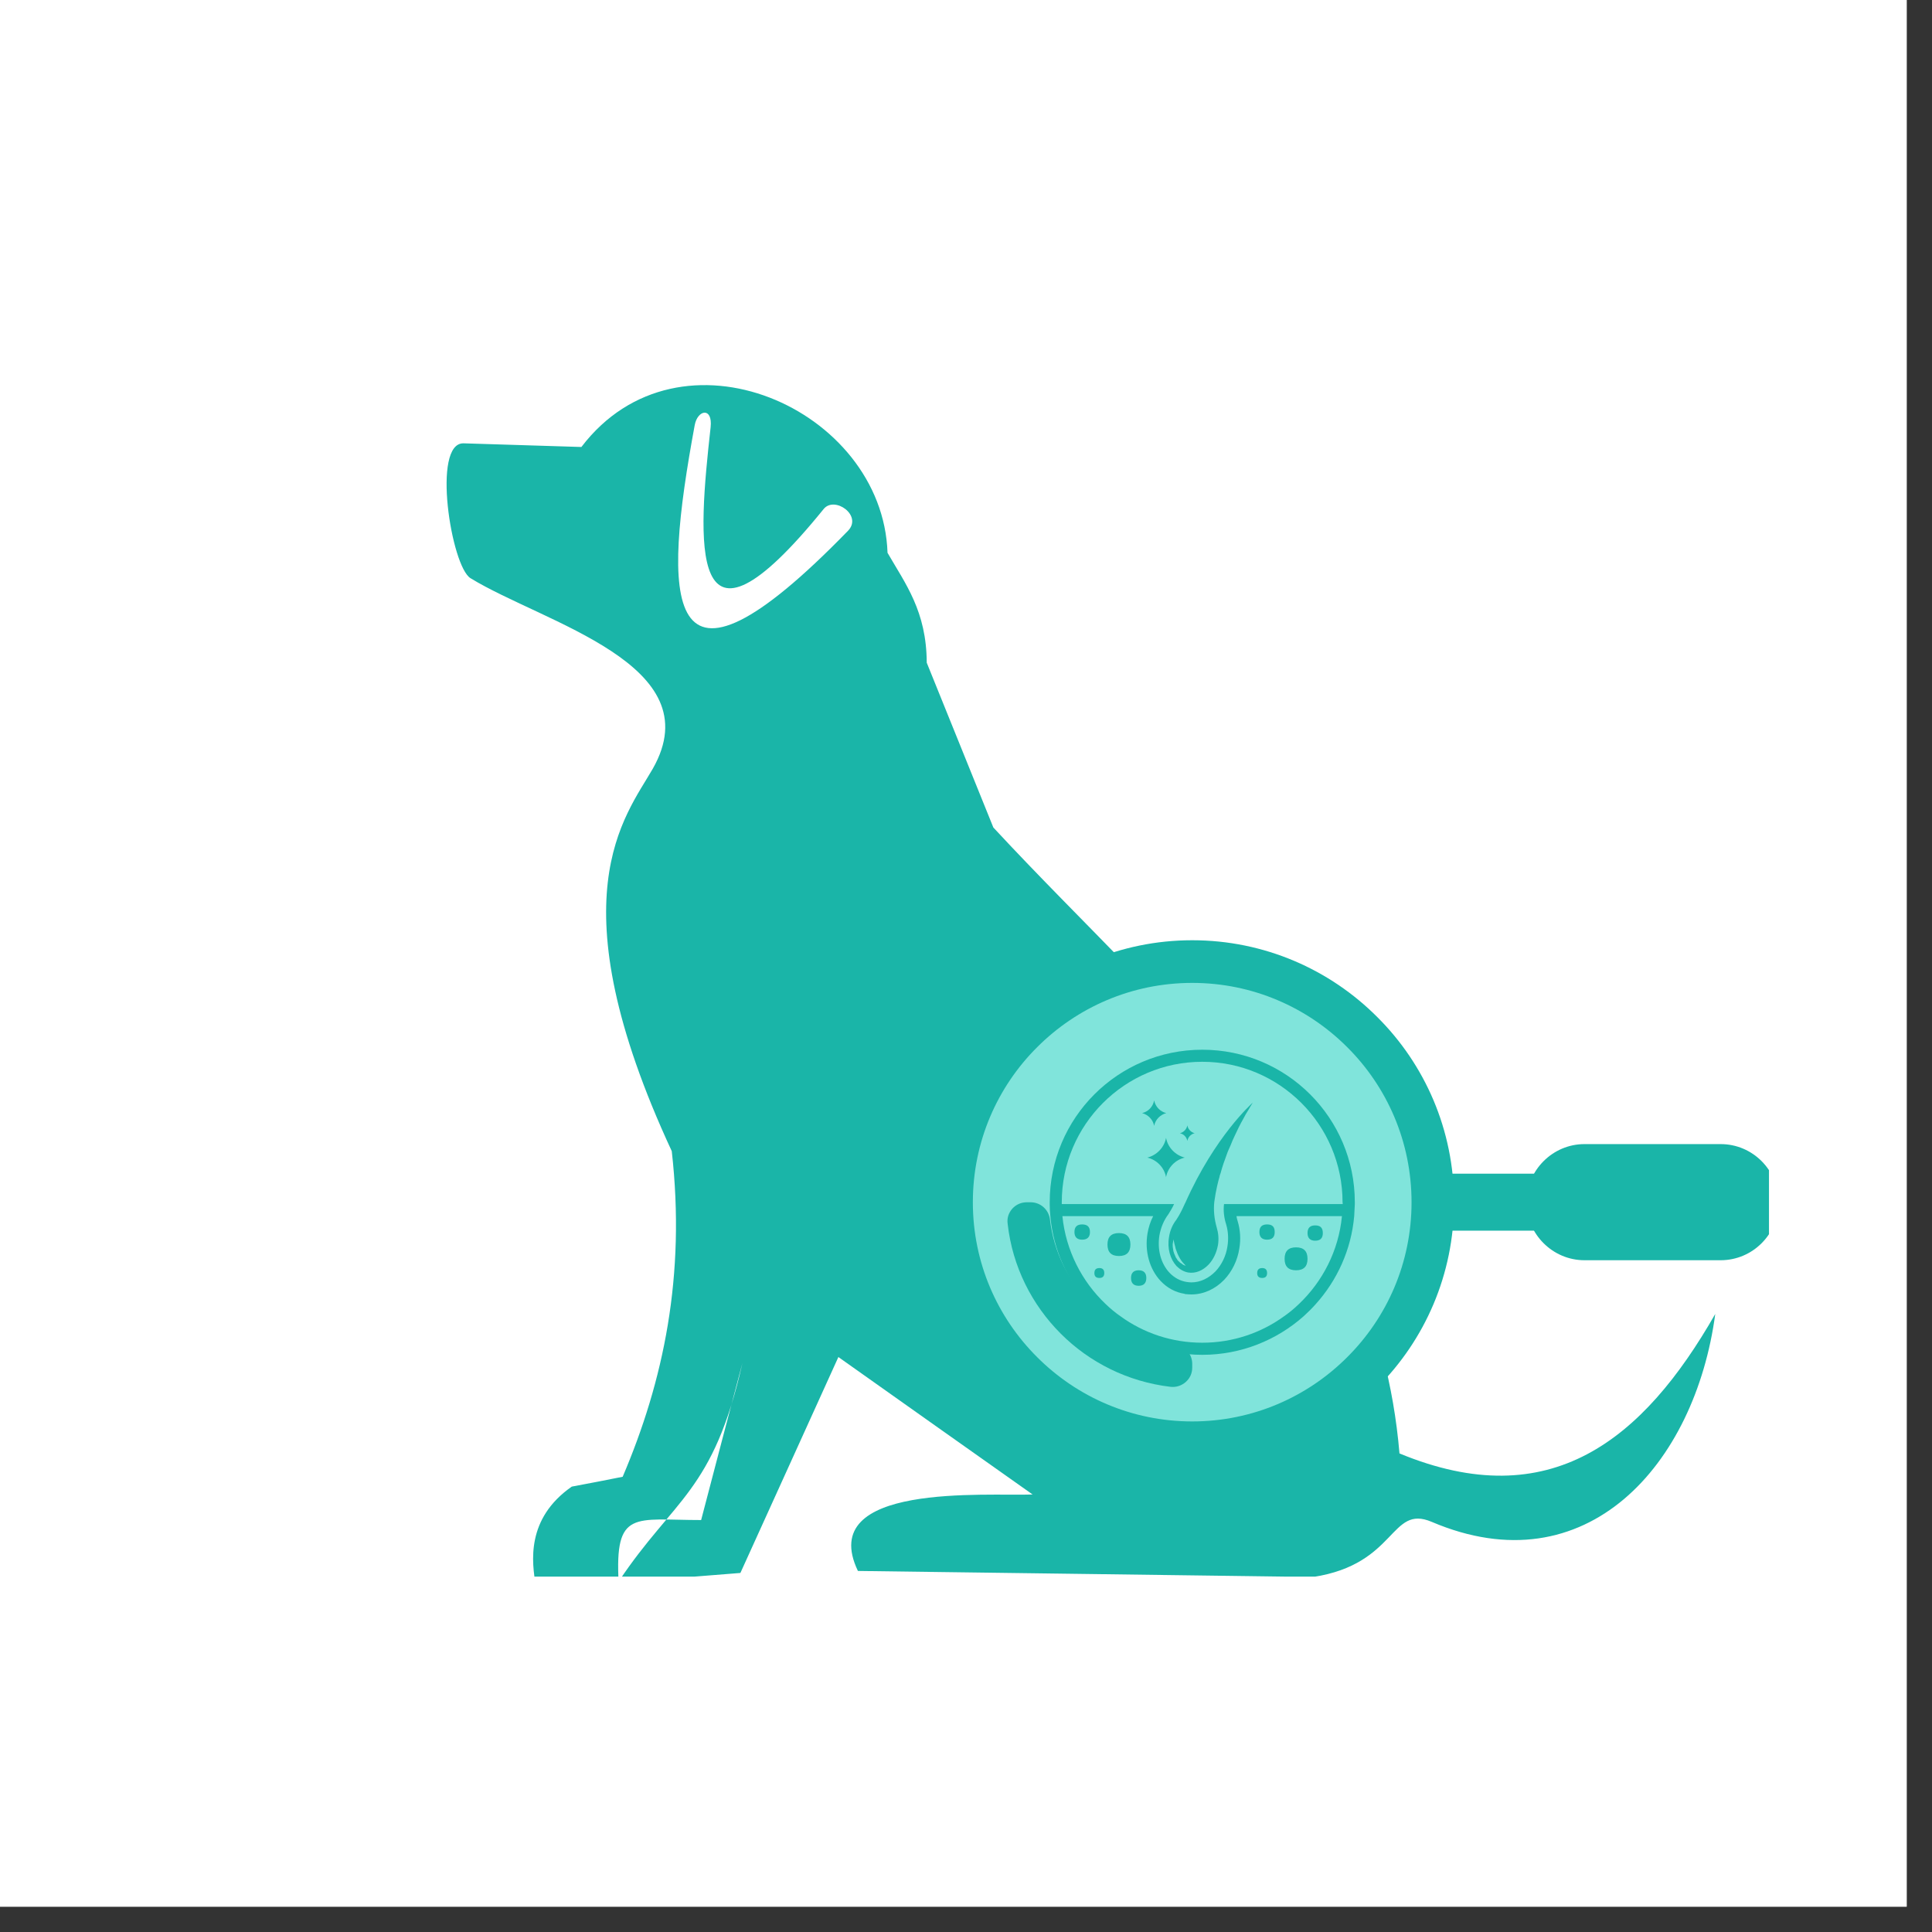 <svg version="1.0" preserveAspectRatio="xMidYMid meet" height="50" viewBox="0 0 37.5 37.5" zoomAndPan="magnify" width="50" xmlns:xlink="http://www.w3.org/1999/xlink" xmlns="http://www.w3.org/2000/svg"><rect x="0" y="0" width="37.5" height="37.5" fill="#333333" stroke="none"/><defs><clipPath id="8010400b8c"><path clip-rule="nonzero" d="M 0 0 L 37.008 0 L 37.008 37.008 L 0 37.008 Z M 0 0"></path></clipPath><clipPath id="0bc6962de4"><path clip-rule="nonzero" d="M 8.375 7 L 33.297 7 L 33.297 30.602 L 8.375 30.602 Z M 8.375 7"></path></clipPath><clipPath id="aa62f057d1"><path clip-rule="nonzero" d="M 18.504 18.504 L 28.168 18.504 L 28.168 28.168 L 18.504 28.168 Z M 18.504 18.504"></path></clipPath><clipPath id="ea63b8449d"><path clip-rule="nonzero" d="M 23.336 18.504 C 20.668 18.504 18.504 20.668 18.504 23.336 C 18.504 26.004 20.668 28.168 23.336 28.168 C 26.004 28.168 28.168 26.004 28.168 23.336 C 28.168 20.668 26.004 18.504 23.336 18.504 Z M 23.336 18.504"></path></clipPath><clipPath id="524f698f3d"><path clip-rule="nonzero" d="M 18.051 18.055 L 29 18.055 L 29 28.418 L 18.051 28.418 Z M 18.051 18.055"></path></clipPath><clipPath id="748c17a932"><path clip-rule="nonzero" d="M 29 22 L 34.336 22 L 34.336 25 L 29 25 Z M 29 22"></path></clipPath><clipPath id="c6210ab624"><path clip-rule="nonzero" d="M 20.375 23 L 22 23 L 22 25 L 20.375 25 Z M 20.375 23"></path></clipPath><clipPath id="471f772322"><path clip-rule="nonzero" d="M 20.375 20.375 L 26.297 20.375 L 26.297 26.297 L 20.375 26.297 Z M 20.375 20.375"></path></clipPath></defs><g clip-path="url(#8010400b8c)"><path fill-rule="nonzero" fill-opacity="1" d="M 0 0 L 37.008 0 L 37.008 37.008 L 0 37.008 Z M 0 0" fill="#ffffff"></path><path fill-rule="nonzero" fill-opacity="1" d="M 0 0 L 37.008 0 L 37.008 37.008 L 0 37.008 Z M 0 0" fill="#ffffff"></path></g><g clip-path="url(#0bc6962de4)"><path fill-rule="evenodd" fill-opacity="1" d="M 9 8.605 C 9.762 8.629 10.523 8.652 11.285 8.676 C 13.188 6.176 17.133 7.93 17.227 10.73 C 17.574 11.332 17.984 11.863 17.988 12.863 C 18.418 13.93 18.852 14.996 19.281 16.062 C 22.738 19.789 26.707 22.84 27.164 28.211 C 30.09 29.422 31.895 27.949 33.293 25.504 C 32.902 28.426 30.793 30.82 27.789 29.539 C 26.977 29.195 27.121 30.359 25.488 30.609 C 22.543 30.57 19.598 30.531 16.652 30.492 C 15.828 28.77 19.152 29.043 20.043 29.008 C 18.785 28.121 17.531 27.23 16.273 26.34 C 15.641 27.738 15.004 29.133 14.371 30.531 C 13.582 30.594 12.797 30.656 12.008 30.719 C 11.93 29.293 12.312 29.504 13.609 29.504 C 13.875 28.484 14.141 27.473 14.41 26.457 C 13.844 28.961 13.082 29.086 12.012 30.691 L 10.402 30.785 C 10.32 30.32 10.207 29.477 11.098 28.855 C 11.43 28.793 11.758 28.73 12.086 28.664 C 12.879 26.805 13.312 24.762 13.039 22.344 C 10.75 17.41 12.137 15.852 12.672 14.918 C 13.82 12.895 10.555 12.094 9.133 11.223 C 8.758 10.996 8.375 8.586 9 8.605 Z M 13.484 8.254 C 12.863 11.613 12.809 14.059 16.461 10.301 C 16.746 10.004 16.199 9.621 15.988 9.879 C 13.316 13.176 13.551 10.477 13.793 8.293 C 13.836 7.895 13.539 7.949 13.484 8.254 Z M 13.484 8.254" fill="#1ab5a8"></path></g><g clip-path="url(#aa62f057d1)"><g clip-path="url(#ea63b8449d)"><path fill-rule="nonzero" fill-opacity="1" d="M 18.504 18.504 L 28.168 18.504 L 28.168 28.168 L 18.504 28.168 Z M 18.504 18.504" fill="#80e4db"></path></g></g><g clip-path="url(#524f698f3d)"><path fill-rule="nonzero" fill-opacity="1" d="M 18.059 23.336 C 18.059 21.93 18.629 20.66 19.547 19.742 C 20.465 18.82 21.738 18.25 23.141 18.25 C 24.543 18.25 25.816 18.82 26.734 19.742 C 27.656 20.66 28.223 21.93 28.223 23.336 C 28.223 24.738 27.656 26.008 26.734 26.93 C 25.816 27.848 24.543 28.418 23.141 28.418 C 21.738 28.418 20.465 27.848 19.547 26.93 C 18.629 26.008 18.059 24.738 18.059 23.336 Z M 20.133 20.324 C 19.359 21.094 18.883 22.16 18.883 23.336 C 18.883 24.512 19.359 25.574 20.133 26.344 C 20.902 27.113 21.965 27.59 23.141 27.59 C 24.316 27.59 25.379 27.113 26.148 26.344 C 26.922 25.574 27.398 24.512 27.398 23.336 C 27.398 22.16 26.922 21.094 26.148 20.324 C 25.379 19.555 24.316 19.078 23.141 19.078 C 21.965 19.078 20.902 19.555 20.133 20.324 Z M 20.133 20.324" fill="#1ab5a8"></path></g><path fill-rule="evenodd" fill-opacity="1" d="M 27.789 23.887 L 27.789 22.781 L 29.918 22.781 L 29.918 23.887 Z M 27.789 23.887" fill="#1ab5a8"></path><g clip-path="url(#748c17a932)"><path fill-rule="evenodd" fill-opacity="1" d="M 29.629 23.336 C 29.629 22.715 30.137 22.207 30.754 22.207 L 33.398 22.207 C 34.02 22.207 34.523 22.715 34.523 23.336 C 34.523 23.953 34.02 24.461 33.398 24.461 L 30.754 24.461 C 30.137 24.461 29.629 23.953 29.629 23.336 Z M 29.629 23.336" fill="#1ab5a8"></path></g><path fill-rule="nonzero" fill-opacity="1" d="M 22.719 26.918 C 21.891 26.82 21.148 26.445 20.59 25.887 C 20.031 25.328 19.652 24.586 19.559 23.758 C 19.543 23.645 19.574 23.547 19.648 23.461 C 19.723 23.379 19.82 23.336 19.934 23.336 L 20.004 23.336 C 20.195 23.336 20.355 23.477 20.379 23.668 C 20.453 24.305 20.742 24.871 21.172 25.301 C 21.602 25.73 22.172 26.02 22.809 26.098 C 23 26.121 23.141 26.281 23.141 26.473 L 23.141 26.543 C 23.141 26.656 23.098 26.75 23.016 26.824 C 22.93 26.898 22.828 26.93 22.719 26.918 Z M 22.719 26.918" fill="#1ab5a8"></path><path fill-rule="nonzero" fill-opacity="1" d="M 25.676 23.934 C 25.676 24.031 25.629 24.082 25.527 24.082 C 25.43 24.082 25.379 24.031 25.379 23.934 C 25.379 23.832 25.43 23.785 25.527 23.785 C 25.629 23.785 25.676 23.832 25.676 23.934 Z M 25.676 23.934" fill="#1ab5a8"></path><path fill-rule="nonzero" fill-opacity="1" d="M 24.742 23.914 C 24.742 24.012 24.695 24.062 24.594 24.062 C 24.496 24.062 24.445 24.012 24.445 23.914 C 24.445 23.812 24.496 23.766 24.594 23.766 C 24.695 23.766 24.742 23.812 24.742 23.914 Z M 24.742 23.914" fill="#1ab5a8"></path><path fill-rule="nonzero" fill-opacity="1" d="M 22.25 24.805 C 22.25 24.906 22.199 24.957 22.102 24.957 C 22.004 24.957 21.953 24.906 21.953 24.805 C 21.953 24.707 22.004 24.656 22.102 24.656 C 22.199 24.656 22.25 24.707 22.25 24.805 Z M 22.25 24.805" fill="#1ab5a8"></path><g clip-path="url(#c6210ab624)"><path fill-rule="nonzero" fill-opacity="1" d="M 21.156 23.914 C 21.156 24.012 21.105 24.062 21.004 24.062 C 20.906 24.062 20.855 24.012 20.855 23.914 C 20.855 23.812 20.906 23.766 21.004 23.766 C 21.105 23.766 21.156 23.812 21.156 23.914 Z M 21.156 23.914" fill="#1ab5a8"></path></g><path fill-rule="nonzero" fill-opacity="1" d="M 21.434 24.711 C 21.434 24.773 21.402 24.805 21.34 24.805 C 21.273 24.805 21.242 24.773 21.242 24.711 C 21.242 24.645 21.273 24.613 21.34 24.613 C 21.402 24.613 21.434 24.645 21.434 24.711 Z M 21.434 24.711" fill="#1ab5a8"></path><path fill-rule="nonzero" fill-opacity="1" d="M 24.594 24.711 C 24.594 24.773 24.562 24.805 24.5 24.805 C 24.434 24.805 24.402 24.773 24.402 24.711 C 24.402 24.645 24.434 24.613 24.5 24.613 C 24.562 24.613 24.594 24.645 24.594 24.711 Z M 24.594 24.711" fill="#1ab5a8"></path><path fill-rule="nonzero" fill-opacity="1" d="M 25.379 24.434 C 25.379 24.582 25.305 24.656 25.156 24.656 C 25.008 24.656 24.934 24.582 24.934 24.434 C 24.934 24.285 25.008 24.211 25.156 24.211 C 25.305 24.211 25.379 24.285 25.379 24.434 Z M 25.379 24.434" fill="#1ab5a8"></path><path fill-rule="nonzero" fill-opacity="1" d="M 21.941 24.156 C 21.941 24.305 21.867 24.379 21.719 24.379 C 21.57 24.379 21.496 24.305 21.496 24.156 C 21.496 24.008 21.57 23.934 21.719 23.934 C 21.867 23.934 21.941 24.008 21.941 24.156 Z M 21.941 24.156" fill="#1ab5a8"></path><path fill-rule="nonzero" fill-opacity="1" d="M 22.402 21.852 C 22.426 21.73 22.52 21.637 22.637 21.605 C 22.52 21.578 22.426 21.48 22.402 21.359 C 22.379 21.48 22.289 21.578 22.168 21.605 C 22.289 21.637 22.379 21.734 22.402 21.852 Z M 22.402 21.852" fill="#1ab5a8"></path><path fill-rule="nonzero" fill-opacity="1" d="M 23.047 22.145 C 23.059 22.07 23.117 22.012 23.188 21.996 C 23.117 21.977 23.059 21.918 23.047 21.844 C 23.031 21.918 22.977 21.977 22.902 21.996 C 22.977 22.012 23.031 22.07 23.047 22.145 Z M 23.047 22.145" fill="#1ab5a8"></path><path fill-rule="nonzero" fill-opacity="1" d="M 22.633 22.086 C 22.598 22.273 22.453 22.422 22.27 22.469 C 22.453 22.512 22.598 22.66 22.633 22.848 C 22.668 22.66 22.812 22.512 22.996 22.469 C 22.812 22.422 22.668 22.273 22.633 22.086 Z M 22.633 22.086" fill="#1ab5a8"></path><g clip-path="url(#471f772322)"><path fill-rule="nonzero" fill-opacity="1" d="M 23.336 20.375 C 21.699 20.375 20.375 21.699 20.375 23.336 C 20.375 23.348 20.375 23.359 20.375 23.371 C 20.375 23.449 20.379 23.527 20.387 23.605 C 20.445 24.258 20.719 24.852 21.133 25.312 C 21.207 25.395 21.285 25.473 21.367 25.547 C 21.891 26.012 22.578 26.297 23.336 26.297 C 24.09 26.297 24.781 26.012 25.305 25.547 C 25.387 25.473 25.465 25.395 25.539 25.312 C 25.953 24.852 26.227 24.258 26.285 23.605 C 26.289 23.527 26.293 23.449 26.297 23.371 C 26.297 23.359 26.297 23.348 26.297 23.336 C 26.297 21.699 24.973 20.375 23.336 20.375 Z M 25.211 25.312 C 25.121 25.398 25.027 25.477 24.926 25.547 C 24.48 25.871 23.93 26.062 23.336 26.062 C 22.742 26.062 22.191 25.871 21.746 25.547 C 21.645 25.477 21.551 25.398 21.461 25.312 C 21 24.875 20.688 24.273 20.621 23.605 L 22.383 23.605 C 22.328 23.711 22.293 23.824 22.273 23.941 C 22.215 24.289 22.312 24.633 22.527 24.863 C 22.656 25 22.816 25.086 22.996 25.113 L 22.996 25.117 C 23.043 25.121 23.086 25.125 23.125 25.125 C 23.359 25.125 23.586 25.023 23.762 24.84 C 23.914 24.68 24.02 24.465 24.055 24.234 C 24.086 24.055 24.074 23.871 24.023 23.703 C 24.012 23.668 24.004 23.637 24 23.605 L 26.047 23.605 C 25.984 24.273 25.672 24.875 25.211 25.312 Z M 26.062 23.371 L 23.758 23.371 C 23.742 23.5 23.758 23.637 23.801 23.77 C 23.84 23.902 23.848 24.051 23.824 24.195 C 23.797 24.379 23.711 24.551 23.594 24.676 C 23.461 24.812 23.297 24.891 23.125 24.891 C 23.098 24.891 23.066 24.887 23.035 24.883 C 22.906 24.863 22.793 24.801 22.699 24.703 C 22.531 24.523 22.461 24.254 22.504 23.98 C 22.531 23.828 22.59 23.684 22.68 23.566 C 22.719 23.504 22.758 23.438 22.789 23.371 L 20.609 23.371 C 20.609 23.359 20.609 23.348 20.609 23.336 C 20.609 21.832 21.832 20.609 23.336 20.609 C 24.836 20.609 26.059 21.832 26.059 23.336 C 26.062 23.348 26.062 23.359 26.062 23.371 Z M 26.062 23.371" fill="#1ab5a8"></path></g><path fill-rule="nonzero" fill-opacity="1" d="M 23.008 23.344 C 23.004 23.352 23 23.359 22.996 23.367 C 22.949 23.473 22.898 23.578 22.832 23.676 C 22.762 23.766 22.711 23.879 22.691 24.008 C 22.652 24.234 22.715 24.441 22.836 24.574 C 22.898 24.637 22.977 24.684 23.062 24.699 C 23.207 24.723 23.348 24.66 23.457 24.547 C 23.547 24.453 23.613 24.32 23.641 24.164 C 23.66 24.047 23.648 23.93 23.617 23.828 C 23.57 23.664 23.551 23.492 23.57 23.324 C 23.598 23.109 23.652 22.898 23.668 22.852 C 23.672 22.824 23.68 22.801 23.691 22.773 C 23.707 22.711 23.727 22.648 23.746 22.59 C 23.77 22.527 23.789 22.469 23.812 22.406 C 23.832 22.344 23.863 22.285 23.887 22.227 C 23.91 22.164 23.938 22.105 23.965 22.047 C 23.992 21.988 24.02 21.93 24.047 21.875 C 24.078 21.816 24.105 21.762 24.137 21.707 C 24.164 21.652 24.195 21.602 24.227 21.551 C 24.258 21.5 24.285 21.449 24.316 21.402 C 24.297 21.422 23.586 22.047 23.008 23.344 Z M 22.988 24.559 C 22.973 24.555 22.953 24.543 22.93 24.523 C 22.918 24.516 22.902 24.508 22.895 24.496 C 22.879 24.484 22.867 24.473 22.855 24.457 C 22.848 24.441 22.836 24.426 22.824 24.41 C 22.816 24.391 22.809 24.375 22.801 24.355 C 22.793 24.34 22.785 24.32 22.781 24.301 C 22.773 24.285 22.773 24.266 22.77 24.246 C 22.762 24.211 22.762 24.18 22.762 24.148 C 22.766 24.121 22.77 24.098 22.773 24.082 C 22.777 24.066 22.777 24.055 22.777 24.055 C 22.777 24.055 22.785 24.094 22.797 24.148 C 22.801 24.16 22.805 24.172 22.809 24.191 C 22.812 24.203 22.816 24.219 22.82 24.238 C 22.832 24.27 22.844 24.301 22.855 24.332 C 22.883 24.398 22.918 24.457 22.953 24.5 C 22.973 24.52 22.988 24.539 23 24.551 C 23.012 24.562 23.016 24.566 23.016 24.566 C 23.016 24.566 23.004 24.566 22.988 24.559 Z M 22.988 24.559" fill="#1ab5a8"></path></svg>